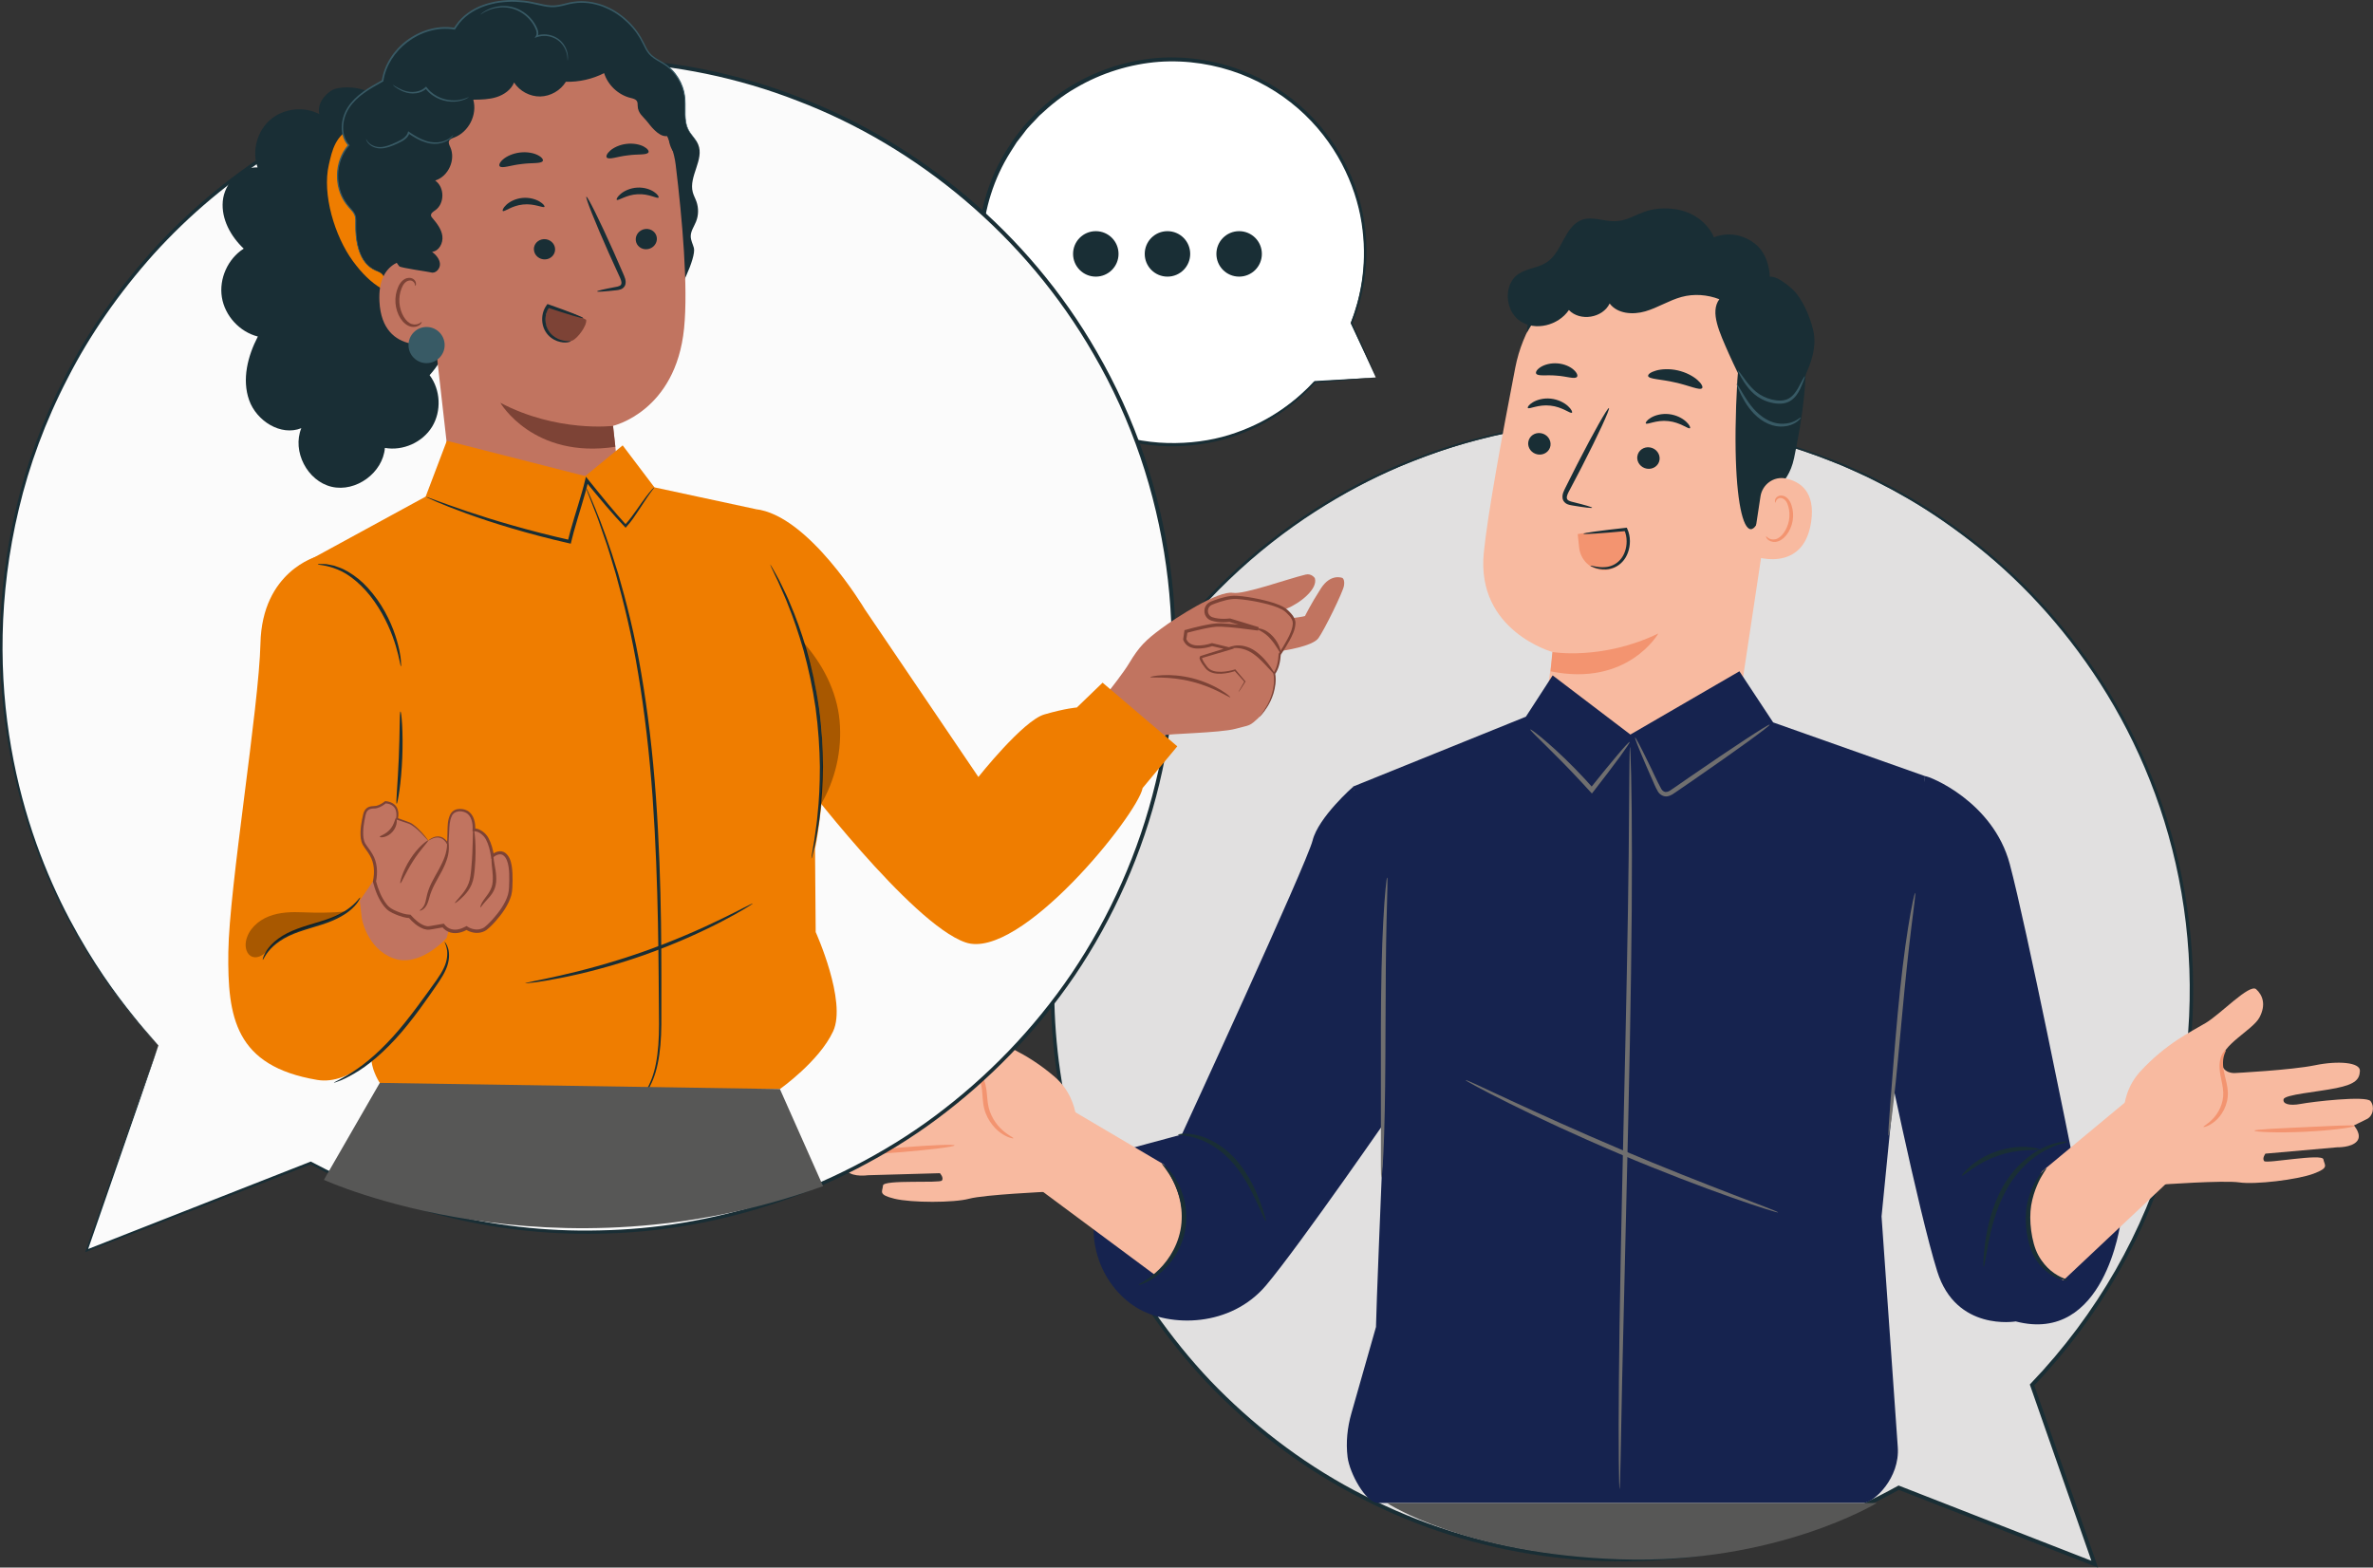 <?xml version="1.0" encoding="utf-8"?>
<svg xmlns="http://www.w3.org/2000/svg" id="Calque_2" data-name="Calque 2" viewBox="0 0 500 330.31">
  <rect x="0" y="0" width="500" height="330.31" fill="#333333" stroke="none"/>
  <defs>
    <style>
      .cls-1 {
        fill: #706f6f;
      }

      .cls-2 {
        fill: #385a65;
      }

      .cls-3 {
        opacity: .3;
      }

      .cls-4 {
        fill: #fff;
      }

      .cls-5 {
        fill: #fbfbfb;
      }

      .cls-6 {
        fill: #16234f;
      }

      .cls-7 {
        fill: #575756;
      }

      .cls-8 {
        fill: #c17460;
      }

      .cls-9 {
        fill: #f39470;
      }

      .cls-10 {
        fill: #7d4336;
      }

      .cls-11 {
        fill: #f8baa0;
      }

      .cls-12 {
        fill: #192e35;
      }

      .cls-13 {
        fill: #e1e0e0;
      }

      .cls-14 {
        fill: #ef7d00;
      }
    </style>
  </defs>
  <g id="Speech_Bubble_1" data-name="Speech Bubble 1">
    <g>
      <g>
        <path class="cls-4" d="M289.88,79.53l-5.27-11.49c2.99-7.54,3.78-16.08,1.68-24.67-4.74-19.4-23.36-32.64-43.23-30.73-24.96,2.4-41.77,26.38-35.52,50.67,5.02,19.48,24.05,32.48,44.02,30.11,10.21-1.21,19-6.05,25.33-13.02v.02s12.99-.89,12.99-.89Z"/>
        <path class="cls-12" d="M290.07,79.59s-.31,0-.88.03c-.61.03-1.44.07-2.51.13-2.23.13-5.45.31-9.62.54l.18.27v-.02c.06-.09.02-.21-.07-.25-.08-.04-.17-.02-.23.04-3.52,3.8-8.93,8.21-16.55,10.85-3.78,1.35-8.1,2.12-12.7,2.18-4.6.07-9.51-.65-14.34-2.42-4.82-1.76-9.54-4.56-13.64-8.38-4.1-3.81-7.55-8.64-9.83-14.18-4.6-11.03-4.05-25.11,3.01-36.31l1.33-2.09,1.51-1.95c.94-1.35,2.18-2.43,3.26-3.65,2.37-2.21,4.87-4.26,7.64-5.82,5.47-3.23,11.56-5.07,17.56-5.53,6.02-.42,11.91.55,17.16,2.55,5.26,2,9.87,5.02,13.59,8.59,7.48,7.18,11.23,16.3,12.15,24.24.98,8.01-.59,14.81-2.46,19.61,0,.05,0,.1,0,.15,1.73,3.66,3.07,6.48,4,8.44.45.94.8,1.67,1.06,2.2.24.5.38.77.38.77.01,0-.09-.23-.3-.72-.23-.53-.55-1.26-.96-2.19-.89-2.01-2.18-4.91-3.84-8.66v.15c1.96-4.81,3.62-11.68,2.69-19.82-.87-8.06-4.63-17.36-12.21-24.7-3.77-3.65-8.46-6.75-13.82-8.8-5.35-2.06-11.36-3.06-17.51-2.65-6.13.46-12.36,2.33-17.95,5.62-2.83,1.6-5.39,3.69-7.82,5.95-1.1,1.24-2.36,2.35-3.33,3.72l-1.54,1.99-1.36,2.13c-7.22,11.45-7.76,25.85-3.04,37.1,2.34,5.66,5.88,10.58,10.07,14.45,4.19,3.88,9.01,6.72,13.93,8.49,4.92,1.78,9.93,2.49,14.61,2.39,4.68-.09,9.06-.91,12.88-2.3,7.71-2.74,13.14-7.27,16.64-11.15l-.31-.21v.02c-.06.09-.02.21.07.25.03.02.07.02.1.02,4.22-.34,7.48-.6,9.73-.78,1.05-.09,1.86-.16,2.46-.21.54-.05.81-.08.8-.09Z"/>
      </g>
      <path class="cls-12" d="M256.3,53.5c0,2.65,2.14,4.79,4.79,4.79s4.79-2.14,4.79-4.79-2.14-4.79-4.79-4.79-4.79,2.14-4.79,4.79Z"/>
      <path class="cls-12" d="M241.2,53.5c0,2.65,2.14,4.79,4.79,4.79s4.79-2.14,4.79-4.79-2.14-4.79-4.79-4.79-4.79,2.14-4.79,4.79Z"/>
      <path class="cls-12" d="M226.1,53.5c0,2.65,2.14,4.79,4.79,4.79s4.79-2.14,4.79-4.79-2.14-4.79-4.79-4.79-4.79,2.14-4.79,4.79Z"/>
    </g>
  </g>
  <g id="Character_1" data-name="Character 1">
    <g>
      <g>
        <path class="cls-13" d="M341.73,88.82c66.28,0,120,53.73,120,120,0,32.34-12.81,61.66-33.61,83.24l13.21,37.76s-25.7-9.94-41.3-16.12c-17.26,9.62-37.14,15.12-58.3,15.12-66.28,0-120-53.73-120-120s53.73-120,120-120Z"/>
        <path class="cls-12" d="M341.73,88.58s-.7-.01-2.07,0c-1.37.06-3.41-.03-6.08.21-5.33.31-13.24,1.1-23.07,3.74-4.92,1.28-10.28,3.12-16,5.48-5.7,2.42-11.69,5.53-17.77,9.43-12.15,7.78-24.67,18.98-34.9,34.09-5.06,7.56-9.52,16.06-13.01,25.37-3.41,9.33-5.85,19.46-6.88,30.12-2.07,21.27,1.54,44.8,12.57,66.29,2.72,5.37,5.88,10.61,9.52,15.59,3.62,4.99,7.6,9.82,12.05,14.29,8.88,8.94,19.3,16.78,31.01,22.69,23.28,12.03,51.65,16.3,78.92,10.67,12.13-2.47,23.7-6.86,34.24-12.7l-.36.02c14.06,5.48,27.86,10.87,41.31,16.11l.85.33-.3-.86c-4.53-12.93-8.94-25.53-13.22-37.76l-.09.42c14.15-14.77,24.07-32.51,29.12-50.69,5.18-18.18,5.68-36.64,2.76-53.38-2.89-16.79-9.23-31.86-17.28-44.35-8.08-12.51-17.74-22.57-27.63-30.14-4.94-3.79-9.86-7.1-14.76-9.78-1.2-.71-2.42-1.35-3.63-1.95-1.21-.6-2.38-1.24-3.56-1.79-2.4-1.05-4.67-2.18-6.96-3.01-9.08-3.61-17.24-5.61-23.92-6.74-.84-.15-1.65-.29-2.44-.43-.79-.1-1.56-.2-2.31-.29-1.49-.18-2.88-.37-4.17-.49-2.59-.17-4.78-.38-6.54-.42-1.76-.03-3.09-.05-4.01-.07-.9-.01-1.36,0-1.36,0,0,0,.46.04,1.36.07.92.03,2.25.08,4,.14,1.76.06,3.94.3,6.53.49,1.29.13,2.67.34,4.16.53.74.1,1.51.2,2.3.31.79.14,1.59.29,2.43.44,6.66,1.18,14.79,3.2,23.82,6.84,2.28.84,4.54,1.97,6.93,3.03,1.18.56,2.34,1.19,3.54,1.8,1.2.61,2.42,1.24,3.61,1.95,4.87,2.68,9.76,6,14.67,9.78,9.83,7.56,19.42,17.61,27.43,30.07,7.99,12.44,14.26,27.44,17.11,44.13,2.87,16.65,2.35,35-2.81,53.06-5.04,18.06-14.91,35.66-28.98,50.33l-.17.18.08.24c4.28,12.23,8.68,24.84,13.2,37.77l.55-.53c-13.45-5.25-27.24-10.64-41.3-16.12l-.19-.07-.18.1c-10.46,5.81-21.96,10.16-34,12.61-27.08,5.59-55.24,1.36-78.36-10.58-11.63-5.87-21.98-13.65-30.81-22.52-4.42-4.44-8.38-9.23-11.98-14.18-3.62-4.95-6.76-10.15-9.47-15.48-10.97-21.33-14.59-44.71-12.56-65.86,1.01-10.6,3.42-20.68,6.8-29.96,3.46-9.26,7.88-17.73,12.9-25.26,10.14-15.05,22.58-26.24,34.65-34.02,6.05-3.9,12.01-7.02,17.67-9.45,5.69-2.38,11.02-4.23,15.93-5.54,9.79-2.68,17.68-3.52,23-3.89,2.66-.27,4.7-.21,6.07-.3,1.37-.05,2.07-.1,2.07-.1Z"/>
      </g>
      <g>
        <g>
          <g>
            <g>
              <path class="cls-11" d="M354.68,52.82l-1.59-.18c-16.03-1.79-30.74,9.02-33.82,24.85-2.86,14.72-5.83,31.01-6.63,38.99-1.64,16.52,14.57,20.94,14.57,20.94l-.95,6.7c-1.58,11.07,6.15,21.31,17.23,22.83h0c10.93,1.5,21.04-6.07,22.69-16.98l9.21-61.14c3.4-16.97-3.65-33.09-20.7-36.01Z"/>
              <path class="cls-9" d="M327.09,137.39s10.47,1.81,22.33-3.91c0,0-6.42,11.31-22.71,7.98l.38-4.07Z"/>
              <path class="cls-12" d="M322.01,93.13c-.18,1.24.71,2.42,2.01,2.63,1.29.21,2.48-.61,2.67-1.85.18-1.24-.71-2.42-2-2.63-1.29-.22-2.49.61-2.67,1.85Z"/>
              <path class="cls-12" d="M321.92,85.96c.26.34,2.19-.78,4.73-.49,2.54.25,4.25,1.77,4.56,1.49.15-.12-.08-.71-.83-1.39-.73-.68-2.03-1.4-3.61-1.57-1.58-.17-2.97.26-3.8.77-.85.51-1.17,1.04-1.04,1.19Z"/>
              <path class="cls-12" d="M344.99,96.13c-.18,1.24.72,2.42,2.01,2.63,1.29.21,2.48-.61,2.67-1.85.18-1.24-.72-2.42-2-2.63-1.29-.22-2.49.61-2.67,1.85Z"/>
              <path class="cls-12" d="M346.79,89.22c.26.34,2.19-.78,4.73-.49,2.54.25,4.25,1.77,4.56,1.49.15-.12-.08-.71-.83-1.39-.73-.68-2.03-1.4-3.61-1.57-1.58-.17-2.97.26-3.81.77-.84.51-1.17,1.04-1.04,1.19Z"/>
              <path class="cls-12" d="M335.48,107c.03-.14-1.52-.59-4.03-1.21-.64-.14-1.24-.34-1.3-.79-.1-.48.25-1.15.65-1.87.78-1.5,1.61-3.07,2.47-4.72,3.45-6.72,6.02-12.28,5.74-12.42-.27-.14-3.29,5.2-6.73,11.92-.83,1.66-1.63,3.24-2.39,4.75-.33.71-.84,1.5-.62,2.5.12.5.56.91.96,1.07.4.17.76.22,1.08.28,2.56.43,4.15.62,4.17.47Z"/>
              <path class="cls-12" d="M347.25,79.21c.17.72,2.74.67,5.68,1.37,2.95.63,5.25,1.77,5.72,1.2.21-.28-.14-.97-1.03-1.75-.89-.77-2.35-1.58-4.11-1.98-1.76-.4-3.43-.29-4.56.03-1.14.32-1.75.8-1.68,1.14Z"/>
              <path class="cls-12" d="M323.67,78.72c.38.63,2.2.22,4.3.43,2.11.13,3.84.82,4.31.26.21-.27,0-.88-.72-1.51-.7-.63-1.94-1.22-3.38-1.33-1.45-.12-2.76.27-3.55.77-.81.51-1.12,1.08-.95,1.38Z"/>
              <path class="cls-12" d="M321.71,70.1s5.51-9.85,10.76-11.7c6.36-2.24,8.22,4.67,14.14,3.71,5.93-.96,12-3.12,17.38,1.98,5.89,5.58,2.49,8.66,2.07,16.03-1.71,29.87,2.77,38.87,5.88,25.06.34-1.51,4.73-2.26,6.08-8.66,1.76-8.3,3.22-18.46,2.01-24.62-1.02-5.2-3.49-8.99-8.2-13.38-7.43-6.94-18.54-8.32-26.18-8.4-7.64-.09-23.19,6.98-23.95,20Z"/>
              <path class="cls-11" d="M370.94,104.6c.39-2.54,2.81-4.3,5.32-3.78,3.04.64,6.27,2.77,5.36,9.11-1.62,11.24-12.57,7.29-12.55,6.97.02-.22,1.15-7.6,1.87-12.3Z"/>
              <path class="cls-9" d="M372.13,113.02c.05-.03.18.17.49.37.3.19.84.38,1.46.24,1.25-.26,2.52-2.01,2.87-4.02.18-1.02.1-2.02-.14-2.88-.22-.87-.67-1.52-1.26-1.72-.58-.22-1.05.07-1.23.37-.2.29-.16.53-.22.54-.04.02-.21-.22-.06-.68.08-.22.25-.46.54-.64.3-.18.71-.24,1.12-.13.86.19,1.52,1.1,1.79,2.04.32.95.42,2.09.23,3.23-.4,2.26-1.87,4.21-3.56,4.44-.82.09-1.45-.24-1.75-.56-.31-.33-.33-.59-.29-.6Z"/>
            </g>
            <path class="cls-12" d="M319.97,57.72c1.81-1.21,4.21-1.27,6.01-2.5,3.27-2.24,3.7-7.71,7.47-8.94,2.23-.73,4.64.45,6.99.33,3.8-.19,5.41-2.96,11.15-2.67,7.45.38,9.55,6.07,9.55,6.07,0,0,4.22-2,8.54,1.27,3.25,2.46,3.22,7.05,3.22,7.05,0,0,1.21-.53,4.64,2.49,2.18,1.92,3.83,5.9,4.5,8.72,1.01,4.21-1.03,8.48-3.01,12.33-1.07,2.08-2.38,4.37-4.64,5-2.75.76-5.61-1.51-6.52-4.22-.91-2.71-2.44-5.46-3.58-8.08-1.99-4.54-4.04-8.79-2.02-11.52-2.53-.97-5.34-1.19-7.96-.48-2.64.72-4.99,2.26-7.62,3.03-2.63.77-5.89.54-7.53-1.65-1.47,3.07-6.23,3.84-8.59,1.38-2.2,3.23-7.06,4.51-10.29,2.31s-3.55-7.76-.31-9.93Z"/>
            <path class="cls-2" d="M380.31,79.27c-.1-.06-.61.96-1.45,2.52-.44.75-1.03,1.65-1.99,2.19-.96.54-2.24.52-3.53.21-1.28-.31-2.43-.9-3.31-1.62-.88-.72-1.56-1.55-2.1-2.25-1.07-1.42-1.68-2.36-1.77-2.3-.07.04.39,1.06,1.38,2.58.51.75,1.15,1.64,2.09,2.45.94.8,2.17,1.46,3.55,1.79,1.36.33,2.86.35,3.99-.33,1.12-.68,1.7-1.7,2.1-2.5.76-1.66,1.09-2.7,1.03-2.74Z"/>
            <path class="cls-2" d="M379.41,87.98c-.08-.09-.77.72-2.3,1.12-.76.19-1.7.27-2.71.09-1.01-.18-2.07-.66-3.04-1.35-1.97-1.41-3.17-3.35-4.01-4.71-.83-1.39-1.34-2.27-1.42-2.23-.08.04.27.99,1.01,2.46.75,1.44,1.93,3.51,4.04,5.03,1.05.75,2.21,1.25,3.33,1.42,1.12.17,2.15.03,2.95-.24,1.64-.57,2.23-1.56,2.17-1.58Z"/>
          </g>
          <g>
            <path class="cls-9" d="M342.48,111.55c.43,1.28.35,2.5.43,3.84.09,1.34-.53,2.25-1.41,3.27-.91,1.05-2.36,1.54-3.76,1.49-.01,0-.03,0-.04,0-2.6-.11-4.7-2.19-4.97-4.78l-.3-2.83c2.7-.58,9.84-.82,10.04-.99Z"/>
            <path class="cls-12" d="M335.09,119.2c.02-.05.33.03.9.14.56.11,1.39.26,2.39.15.99-.1,2.14-.56,3-1.54.86-.95,1.37-2.4,1.36-3.91,0-.83-.18-1.64-.48-2.33l.34.19c-2.56.24-4.8.43-6.41.53-1.6.1-2.56.13-2.57.04,0-.08.94-.26,2.53-.48,1.59-.22,3.82-.49,6.38-.77l.24-.03.1.22c.36.79.56,1.69.56,2.61,0,1.67-.56,3.27-1.58,4.35-1,1.08-2.35,1.55-3.43,1.6-1.09.05-1.94-.18-2.5-.37-.56-.19-.84-.37-.83-.4Z"/>
          </g>
        </g>
        <g>
          <path class="cls-6" d="M405.61,163.54c.94,0,14.33,5.35,17.85,18.51,3.52,13.16,13.15,61.34,13.15,61.34l10.21,14.13s-3.31,25.83-22.1,20.92c0,0-12.54,2.19-16.53-10.52-3.99-12.71-11.74-50.63-11.74-50.63l9.16-53.75Z"/>
          <path class="cls-6" d="M366.52,141.48l7.09,10.74,32,11.32-9.16,92.78,3.42,48.63c.46,6.47-4.93,11.56-7.17,11.74h-102.41c-2.52-.07-5.93-6.23-6.35-9.67-.38-3.08-.05-6.21.8-9.2l5.3-18.61c-.79,11.58,2.68-69.04,2.81-71.98l-7.75-41.49,36.41-14.72,5.64-8.7,16.38,12.46,22.97-13.33Z"/>
          <path class="cls-6" d="M285.12,165.77s-7.33,6.43-8.55,11.33c-1.23,4.9-27.55,61.95-27.55,61.95l-13.08,3.53-3.49,7.24c-4.13,8.58-1.89,19.05,5.7,24.81.48.36.95.68,1.4.95,7.07,4.2,19.77,4.04,27.18-4.7,7.01-8.27,27.53-38.02,27.53-38.02v-36.4l-9.14-30.7Z"/>
          <path class="cls-12" d="M248.2,239.07c0,.18,1.6.04,3.96.8,2.35.72,5.38,2.53,7.81,5.42,2.44,2.9,3.93,6.07,4.97,8.35,1.03,2.3,1.65,3.74,1.78,3.69.12-.04-.27-1.57-1.15-3.95-.89-2.37-2.32-5.67-4.87-8.71-2.56-3.04-5.84-4.86-8.37-5.45-2.54-.62-4.17-.22-4.14-.14Z"/>
          <path class="cls-11" d="M430.3,246.79l17.58-14.6,10.1,11.35-1.24,5.56-21.99,20.7s-4.75-2.3-6.91-8.43c-2.19-6.23,2.44-14.58,2.44-14.58Z"/>
          <path class="cls-11" d="M448.09,239.73c-.21-.32-2.52-8.1,2.91-13.99,5.43-5.89,10.65-8.33,13.76-10.19,3.11-1.85,9.25-8.35,10.62-7.11,1.37,1.24,2.13,3.25.7,5.95-1.43,2.7-8.27,5.87-8.03,9.34.18,2.51,2.75,2.38,2.75,2.38,0,0,12-.62,16.95-1.64,4.95-1.02,9.55-.6,9.49,1.16s-.89,2.82-4.99,3.65c-4.1.83-10.86,1.36-11.09,2.35-.23.99,1.22,1.43,3.61.98,2.4-.46,13.78-1.79,14.71-.59.93,1.2.56,3.26-.95,3.87l-2.56,1.26s1.81,1.97.65,3.33-4.14,1.27-4.14,1.27l-15.15,1.34s-.76,1.01-.25,1.58c.5.57,12.22-1.68,12.46-.39s1.34,1.77-2.09,3.04c-3.44,1.28-12.32,2.32-15.62,1.83-3.29-.49-16.74.48-16.74.48l-7.03-9.93Z"/>
          <path class="cls-1" d="M322.43,153.7c-.09.1,1.16,1.32,3.16,3.29,2,1.97,4.75,4.7,7.65,7.84.61.67,1.21,1.32,1.79,1.95l.39.42.35-.44c2.25-2.89,4.2-5.46,5.56-7.32,1.36-1.86,2.13-3.02,2.04-3.1-.09-.07-1.04.95-2.53,2.71s-3.53,4.25-5.82,7.12l.73-.02c-.58-.64-1.18-1.3-1.79-1.98-2.93-3.16-5.77-5.84-7.9-7.68-2.13-1.85-3.54-2.88-3.62-2.78Z"/>
          <path class="cls-1" d="M403.53,188.14c-.07-.01-.25.69-.52,1.97-.28,1.28-.61,3.13-.98,5.44-.74,4.61-1.53,11.01-2.18,18.09-.65,7.09-1.13,13.5-1.5,18.15-.16,2.16-.29,3.99-.4,5.5-.08,1.3-.09,2.02-.03,2.03.07,0,.21-.7.4-1.99.2-1.29.44-3.16.7-5.48.54-4.63,1.12-11.05,1.78-18.12.65-7.08,1.33-13.47,1.9-18.09.27-2.14.49-3.97.68-5.47.16-1.29.21-2.02.15-2.03Z"/>
          <path class="cls-1" d="M292.28,184.9c-.07,0-.19.88-.34,2.47-.16,1.6-.33,3.91-.48,6.77-.32,5.73-.48,13.65-.5,22.39,0,8.64,0,16.46,0,22.38,0,2.71,0,4.99,0,6.78,0,1.6.04,2.49.11,2.49.07,0,.16-.88.27-2.48.11-1.6.22-3.92.31-6.78.19-5.73.26-13.65.28-22.39.02-8.74.08-16.64.22-22.36.07-2.71.13-4.98.17-6.78.04-1.6.03-2.49-.03-2.49Z"/>
          <path class="cls-12" d="M417.97,266.95c.15.02.4-1.89.98-4.93.59-3.01,1.55-7.22,3.8-11.3,2.25-4.08,5.53-6.95,8.22-8.34,2.7-1.44,4.66-1.61,4.62-1.8,0-.06-.5-.07-1.37.06-.87.13-2.12.46-3.56,1.12-2.89,1.29-6.41,4.23-8.76,8.48-2.34,4.25-3.2,8.59-3.63,11.66-.41,3.1-.42,5.03-.3,5.04Z"/>
          <path class="cls-12" d="M413.4,247.74c.2.23,3.04-2.69,7.63-4.22,4.57-1.6,8.6-1.04,8.62-1.34.11-.22-4.08-1.27-8.93.42-4.87,1.63-7.54,5.03-7.32,5.14Z"/>
          <path class="cls-1" d="M341.25,313.81s.07-.55.1-1.59c.03-1.13.06-2.65.11-4.56.08-4.05.19-9.75.33-16.76.33-14.23.79-33.74,1.3-55.3.49-21.6.79-41.16.76-55.32,0-7.08-.07-12.81-.16-16.77-.06-1.91-.1-3.43-.14-4.56-.04-1.04-.08-1.59-.11-1.59-.03,0-.06.55-.08,1.59-.01,1.13-.03,2.65-.05,4.56-.03,4.05-.08,9.75-.14,16.76-.15,14.15-.55,33.71-1.05,55.31-.49,21.59-.9,41.15-1.01,55.31-.07,7.08-.06,12.81-.02,16.77.03,1.91.06,3.43.07,4.56.03,1.04.06,1.59.09,1.59Z"/>
          <path class="cls-12" d="M431.16,246.18c-.08-.1-1.39.96-2.57,3.31-.59,1.17-1.16,2.63-1.5,4.34-.32,1.73-.33,3.65-.08,5.63.27,1.98.77,3.85,1.65,5.4.87,1.54,2,2.7,3.08,3.46,2.21,1.55,3.97,1.52,3.95,1.43.05-.17-1.59-.39-3.53-1.97-.96-.78-1.95-1.9-2.71-3.34-.76-1.43-1.21-3.22-1.47-5.11-.25-1.89-.26-3.74,0-5.35.27-1.62.75-3.05,1.24-4.21.98-2.33,2.05-3.51,1.95-3.6Z"/>
          <path class="cls-1" d="M308.8,227.59c-.03.06.84.56,2.43,1.42,1.59.86,3.92,2.06,6.83,3.51,5.8,2.89,13.91,6.69,23.02,10.55,9.11,3.85,17.49,7.03,23.6,9.19,3.05,1.08,5.54,1.92,7.27,2.46,1.73.55,2.69.82,2.72.76.02-.06-.9-.46-2.59-1.11-1.86-.71-4.26-1.64-7.16-2.75-6.04-2.32-14.36-5.59-23.46-9.44-9.09-3.85-17.23-7.55-23.1-10.27-2.81-1.3-5.15-2.39-6.95-3.23-1.65-.76-2.57-1.15-2.6-1.09Z"/>
          <path class="cls-9" d="M475.03,238.25c0,.26,4.74.51,10.58.23,5.84-.27,10.54-.97,10.51-1.23-.03-.27-4.74-.01-10.56.26-5.81.28-10.53.47-10.53.74Z"/>
          <path class="cls-9" d="M464.27,237.45c.02.1,1.13-.09,2.47-1.22,1.31-1.09,2.77-3.31,2.68-6.07-.06-1.35-.42-2.53-.66-3.58-.26-1.05-.39-1.98-.36-2.77.03-1.59.71-2.41.59-2.5-.06-.11-1.04.65-1.27,2.44-.13.86-.05,1.92.17,3.01.2,1.09.51,2.25.56,3.44.09,2.39-1.09,4.41-2.18,5.54-1.1,1.16-2.06,1.57-1.99,1.72Z"/>
          <path class="cls-1" d="M344.52,155.41c-.12.06.71,2.16,2.15,5.51.37.86.77,1.77,1.19,2.73.48.99.79,2,1.49,3.17.34.56,1.15,1.14,2,.97.81-.15,1.35-.62,1.88-.97,1.09-.74,2.2-1.51,3.35-2.3,4.58-3.16,8.7-6.06,11.65-8.2,2.95-2.14,4.74-3.52,4.66-3.63-.08-.11-2,1.07-5.05,3.07-3.05,2-7.23,4.81-11.81,7.97-1.14.79-2.25,1.56-3.34,2.31-.55.38-1.04.76-1.5.83-.44.08-.82-.14-1.12-.58-1.08-1.96-1.98-4.08-2.79-5.67-1.6-3.28-2.65-5.28-2.77-5.22Z"/>
          <g>
            <path class="cls-11" d="M245.2,245.35l-18.81-11.1-9.06,11.1,1.87,5.37,24.25,18s4.55-3.34,5.62-9.75c1.13-6.75-3.87-13.62-3.87-13.62Z"/>
            <path class="cls-11" d="M226.7,240.41c.17-.35,1.56-8.34-4.52-13.55-6.08-5.21-11.55-7.04-14.85-8.51-3.3-1.48-10.16-7.21-11.38-5.82-1.22,1.39-1.74,3.47,0,5.99,1.74,2.52,11.69,6.3,10.3,9.5-.57,1.31-3.7,1.54-3.7,1.54,0,0-11.99.78-17.03.35-5.04-.43-9.56.52-9.29,2.26.26,1.74,1.22,2.69,5.39,3.04,4.17.35,10.95.09,11.29,1.04.35.96-1.04,1.56-3.47,1.39-2.43-.17-13.9-.17-14.68,1.13-.78,1.3-.17,3.3,1.39,3.74l2.69.96s-1.56,2.17-.26,3.39c1.3,1.22,4.26.78,4.26.78l15.2-.43s.87.92.43,1.54c-.43.63-12.34-.24-12.42,1.06-.09,1.3-1.13,1.91,2.43,2.78,3.56.87,12.51.87,15.72,0,3.21-.87,16.68-1.48,16.68-1.48l5.82-10.68Z"/>
            <path class="cls-12" d="M239.92,270.74c.02.06.45-.04,1.18-.35.73-.3,1.74-.86,2.86-1.72,2.24-1.69,4.88-4.95,5.73-9.29.83-4.35-.41-8.36-1.86-10.76-.72-1.22-1.45-2.11-2.02-2.66-.56-.55-.92-.81-.96-.76-.13.12,1.14,1.32,2.37,3.75,1.24,2.39,2.29,6.19,1.51,10.25-.79,4.06-3.18,7.19-5.22,8.95-2.05,1.8-3.67,2.44-3.6,2.6Z"/>
            <path class="cls-9" d="M203.83,223.84c-.11.11.7.9,1.75,2.28.51.7,1,1.57,1.2,2.67.23,1.09.21,2.38.4,3.78.37,2.89,2.15,5.06,3.63,6.12,1.52,1.09,2.69,1.26,2.71,1.16.06-.15-.99-.55-2.28-1.69-1.27-1.13-2.76-3.13-3.1-5.72-.18-1.3-.19-2.63-.49-3.84-.28-1.23-.93-2.23-1.54-2.9-1.26-1.35-2.21-1.92-2.28-1.85Z"/>
            <path class="cls-9" d="M201.12,241.35c-.02-.27-5.07-.06-11.27.45-6.21.52-11.22,1.15-11.19,1.42.02.27,5.07.06,11.28-.45,6.2-.52,11.22-1.15,11.19-1.42Z"/>
          </g>
        </g>
        <path class="cls-7" d="M395.46,316.7s-21.26,12.96-54.11,11.87c-32.85-1.09-49.11-11.87-49.11-11.87h103.22Z"/>
      </g>
    </g>
  </g>
  <g id="Character_2" data-name="Character 2">
    <g>
      <g>
        <path class="cls-5" d="M33.38,220.3C12.83,198.24.23,168.66.23,136.13.23,67.9,55.54,12.59,123.77,12.59s123.54,55.31,123.54,123.54-55.31,123.54-123.54,123.54c-21.09,0-40.94-5.3-58.31-14.61-14.88,5.95-47.21,18.46-47.21,18.46l15.12-43.22Z"/>
        <path class="cls-12" d="M33.38,220.3s-.37.96-1.04,2.84c-.67,1.89-1.66,4.67-2.96,8.32-2.58,7.32-6.39,18.09-11.3,32l-.14.4.39-.15c12.85-5,28.8-11.21,47.24-18.39h-.23c8.26,4.42,17.6,8.23,27.87,10.86,10.27,2.61,21.46,4.05,33.18,3.77,11.71-.2,23.94-2.13,36.04-6.09,6.06-1.93,12.06-4.47,17.92-7.49,5.86-3.02,11.62-6.51,17.09-10.59,10.93-8.14,20.92-18.3,29.04-30.25,8.08-11.96,14.27-25.67,17.8-40.39,1.77-7.35,2.88-14.95,3.29-22.66.37-7.71.05-15.53-1.02-23.32-2.12-15.57-7.32-31.01-15.45-45.03-14.39-25.04-37.35-43.96-62.71-53.65-25.38-9.9-52.9-10.52-76.95-3.99-24.17,6.5-44.75,20.13-59.58,36.58-7.38,8.28-13.54,17.16-18.2,26.35-4.73,9.15-8.13,18.51-10.28,27.7-4.37,18.39-4.1,35.81-1.49,50.52,2.62,14.77,7.51,26.89,12.46,36.17,4.98,9.3,9.92,15.88,13.44,20.15,1.73,2.18,3.17,3.7,4.12,4.75.96,1.05,1.47,1.59,1.47,1.59,0,0-.45-.55-1.39-1.62-.93-1.07-2.37-2.65-4.07-4.83-3.47-4.3-8.35-10.9-13.28-20.2-4.89-9.28-9.72-21.37-12.28-36.1-2.56-14.67-2.78-32.01,1.61-50.3,2.16-9.13,5.56-18.44,10.28-27.53,4.65-9.13,10.78-17.95,18.14-26.18,14.77-16.34,35.24-29.86,59.26-36.3,23.9-6.46,51.24-5.83,76.44,4.02,25.19,9.63,47.98,28.43,62.28,53.29,16.26,27.89,20.28,61.22,13.11,90.39-3.5,14.62-9.65,28.24-17.66,40.13-8.06,11.88-17.97,21.99-28.83,30.08-5.43,4.06-11.15,7.53-16.97,10.54-5.83,3-11.78,5.53-17.81,7.46-12.02,3.96-24.18,5.89-35.83,6.11-11.65.3-22.79-1.12-33.01-3.69-10.23-2.59-19.53-6.36-27.77-10.76l-.11-.06-.12.05c-18.41,7.23-34.35,13.49-47.18,18.53l.25.24c4.84-13.97,8.59-24.79,11.14-32.14,1.25-3.65,2.21-6.43,2.86-8.32.64-1.87.94-2.82.94-2.82Z"/>
      </g>
      <g>
        <g>
          <path class="cls-12" d="M51.35,52.39c-2.74-2.59-4.74-6.23-4.41-9.98.33-3.75,3.57-7.31,7.33-7.13-1.22-3.48-.1-7.65,2.69-10.06,2.79-2.4,7.09-2.89,10.34-1.16-.49-1.77.69-3.93,2.73-5.09,1.59-.91,7.86-1.09,9.88,2.46l9.2,29.89c3.83,3.44,6.21,8.43,6.47,13.57.26,5.14-1.6,10.35-5.06,14.16,2.32,3.08,2.54,7.59.52,10.88-2.02,3.29-6.14,5.13-9.94,4.45-.42,5.24-6.11,9.4-11.23,8.19-5.12-1.21-8.36-7.47-6.38-12.35-4.31,1.74-9.44-1.52-10.99-5.89-1.56-4.38-.31-9.3,1.83-13.42-3.84-.97-6.95-4.36-7.58-8.27-.63-3.91,1.25-8.11,4.59-10.24Z"/>
          <g>
            <path class="cls-14" d="M74.71,26.68c-4.12,1.65-4.74,5.12-5.42,8.02-1.46,6.24,1.27,15.14,5.06,20.31,3.79,5.17,7.73,7.66,14.12,8.14-.46-9.72-.91-19.44-1.37-29.15l-12.39-7.32Z"/>
            <g>
              <path class="cls-12" d="M73.47,43.55c-3.13-3.54-3.12-9.43.01-12.96-2-2.19-1.58-5.8.13-8.22,1.72-2.42,4.41-3.92,7.01-5.35,1.01-6.87,8.29-12.16,15.14-10.99,3.16-5.4,10.58-6.72,16.69-5.38,1.49.33,2.99.78,4.52.67,1.12-.08,2.19-.46,3.29-.69,6.04-1.24,12.38,2.64,15.15,8.15.44.88.82,1.82,1.47,2.55.86.97,2.1,1.48,3.18,2.2,2.33,1.55,3.91,4.16,4.22,6.94.26,2.36-.32,4.92.82,7.01.57,1.04,1.54,1.85,2,2.95,1.35,3.17-2.03,6.75-1.13,10.08.18.68.54,1.3.77,1.96.48,1.36.46,2.89-.08,4.22-.41,1.03-1.13,2-1.12,3.11,0,.84.44,1.62.66,2.43.55,1.99-3.27,10.06-4.94,11.27l-52.01,4.02c-3.99-.53-7.44-3.88-8.1-7.86-.11-.66-.17-1.38-.62-1.88-.38-.42-.96-.59-1.48-.83-3.47-1.57-4.19-6.14-4.1-9.95.01-.53.03-1.08-.14-1.59-.25-.74-.85-1.28-1.36-1.87Z"/>
              <path class="cls-8" d="M88.39,42.61c-.78-9.2,4.27-20.18,13.11-25.31,5.57-3.23,10.07-3.56,13.08-4.12,6.74-1.26,12.45,1.74,12.45,1.74,2.91.48,14.08,9.39,15.34,19.79,1.4,11.56,2.65,25.73,1.77,34.47-1.76,17.57-14.98,20.55-14.98,20.55,0-.03,3.21,28.78,3.21,28.78l-24.24,22.79-12.28-32.74-7.48-65.97Z"/>
              <path class="cls-12" d="M138.4,50.13c.11,1.18-.8,2.24-2.02,2.38-1.22.14-2.31-.7-2.42-1.88-.11-1.18.8-2.24,2.02-2.38,1.23-.14,2.31.71,2.42,1.88Z"/>
              <path class="cls-12" d="M138.76,41.63c-.26.31-2.02-.85-4.43-.7-2.4.11-4.09,1.45-4.37,1.17-.14-.12.12-.66.85-1.27.72-.6,1.98-1.22,3.48-1.3,1.5-.08,2.79.4,3.54.92.77.52,1.05,1.04.92,1.17Z"/>
              <path class="cls-12" d="M125.8,61.41c-.02-.14,1.46-.48,3.86-.93.61-.1,1.18-.25,1.26-.68.12-.45-.18-1.1-.51-1.79-.66-1.45-1.36-2.97-2.08-4.57-2.9-6.51-5.04-11.87-4.78-11.99.26-.11,2.83,5.07,5.73,11.57.7,1.61,1.37,3.14,2.01,4.6.27.68.72,1.45.46,2.39-.14.47-.57.83-.96.96-.39.14-.73.17-1.03.2-2.43.27-3.94.37-3.96.23Z"/>
              <path class="cls-10" d="M129.17,89.74s-11.75,1.44-23.75-4.87c0,0,6.91,11.91,24.24,9.28l-.49-4.41Z"/>
              <path class="cls-12" d="M136.63,32.11c-.37.61-2.23.32-4.37.63-2.15.23-3.89.97-4.39.47-.23-.25-.02-.83.69-1.46.7-.63,1.94-1.25,3.41-1.43,1.47-.18,2.82.11,3.65.55.84.44,1.17.96,1.01,1.25Z"/>
              <path class="cls-12" d="M112.5,52.62c.07,1.18,1.13,2.09,2.36,2.04,1.23-.05,2.17-1.05,2.1-2.23-.07-1.18-1.13-2.09-2.36-2.04-1.23.05-2.18,1.05-2.11,2.23Z"/>
              <path class="cls-12" d="M105.94,44.46c.3.26,1.87-1.14,4.27-1.37,2.39-.26,4.27.81,4.5.49.12-.14-.22-.64-1.03-1.12-.81-.48-2.14-.9-3.64-.75-1.49.15-2.69.82-3.36,1.45-.68.64-.88,1.18-.73,1.3Z"/>
              <path class="cls-12" d="M105.3,35.05c.52.5,2.32-.24,4.54-.48,2.21-.31,4.14-.03,4.52-.64.16-.29-.18-.81-1.06-1.25-.86-.44-2.25-.73-3.78-.54-1.52.19-2.8.81-3.52,1.44-.73.63-.94,1.22-.7,1.46Z"/>
              <path class="cls-8" d="M92.14,58.95c-.08-1.3-1.75-4.27-3.04-4.39-3.45-.34-9.6.29-9.15,8.98.6,11.87,12.4,8.82,12.41,8.48,0-.27.06-8.59-.21-13.06Z"/>
              <path class="cls-10" d="M88.85,67.84c-.05-.04-.2.16-.54.33-.33.17-.91.31-1.55.11-1.28-.4-2.44-2.33-2.6-4.47-.09-1.08.09-2.12.43-2.99.32-.89.85-1.52,1.48-1.67.62-.18,1.09.18,1.25.5.18.32.11.57.18.58.03.03.24-.21.12-.7-.06-.23-.21-.51-.51-.72-.3-.22-.72-.31-1.16-.24-.91.11-1.69.99-2.07,1.95-.42.96-.64,2.13-.55,3.35.2,2.39,1.54,4.57,3.28,4.97.85.17,1.53-.11,1.88-.41.35-.31.4-.58.36-.6Z"/>
              <path class="cls-12" d="M145.02,34.73c-2.49-1.36-4.13-3.31-4.15-6.14-1.56.57-3.3-1.39-4.3-2.71-1.01-1.32-2.18-1.95-2.21-3.61,0-.33,0-.68-.17-.96-.27-.44-.84-.56-1.34-.68-2.58-.64-4.76-2.69-5.56-5.22-2.48,1.26-5.28,1.89-8.06,1.82-1.13,1.85-3.24,3.06-5.41,3.1-2.17.03-4.32-1.12-5.5-2.94-.63,1.53-2.12,2.57-3.69,3.07-1.58.5-3.25.53-4.91.55.9,3.15-.97,6.83-4.03,7.97-.41.15-.9.31-1.07.72-.18.42.07.89.26,1.31,1.19,2.65-.41,6.18-3.19,7.03,2.03,1.39,2.03,4.89,0,6.28-.42.29-.96.63-.87,1.13.04.19.17.34.29.49.95,1.12,1.91,2.35,2.1,3.81.19,1.46-.7,3.16-2.17,3.31.81.64,1.58,1.48,1.66,2.51.08,1.03-.9,2.14-1.89,1.83-.42-.13-6.4-.95-6.68-1.29-3.62-4.36.31-9.65.31-15.32,0-5.67,1.66-11.26,4.2-16.33,1.07-2.13,2.3-4.19,3.88-5.97,1.81-2.02,4.03-3.62,6.25-5.19,2.89-2.04,5.87-4.08,9.26-5.09,6.32-1.88,13.11.06,19.24,2.47,2.33.92,4.66,1.92,6.67,3.43,2.4,1.8,4.23,4.25,5.85,6.78,2.34,3.65,4.33,7.62,5,11.9"/>
              <path class="cls-2" d="M147.1,30.44s-.15-.48-.71-1.24c-.27-.38-.66-.82-1.03-1.39-.36-.57-.67-1.3-.8-2.18-.15-.87-.13-1.86-.12-2.94.01-1.08.02-2.28-.3-3.52-.31-1.24-.89-2.5-1.78-3.65-.44-.57-.96-1.11-1.56-1.59-.59-.49-1.27-.89-1.96-1.28-.68-.4-1.37-.84-1.9-1.45-.53-.61-.88-1.39-1.26-2.17-.75-1.58-1.8-3.1-3.16-4.42-1.34-1.32-2.95-2.48-4.81-3.26-.92-.42-1.91-.68-2.92-.9-1.02-.16-2.08-.27-3.14-.17-.53.03-1.06.13-1.59.22-.53.11-1.04.26-1.56.38-1.04.27-2.1.36-3.17.19-1.07-.15-2.14-.47-3.25-.67-1.11-.24-2.25-.34-3.4-.39-1.15-.05-2.32.03-3.48.18-1.16.17-2.32.45-3.44.85-2.23.83-4.36,2.23-5.74,4.3-.14.2-.27.41-.41.61l.18-.09c-3.64-.61-7.33.58-10.1,2.67-2.79,2.09-4.76,5.18-5.24,8.47l.09-.12c-1.39.77-2.77,1.53-4.03,2.45-1.25.91-2.39,1.97-3.21,3.24-.82,1.27-1.27,2.74-1.3,4.19-.04,1.45.42,2.91,1.37,3.94v-.2c-1.59,1.8-2.31,4.11-2.37,6.26-.06,2.16.52,4.22,1.59,5.82.25.41.57.77.86,1.13.31.34.63.66.88,1.01.26.35.43.73.49,1.14.06.41.05.82.04,1.23-.03,1.65.1,3.16.4,4.5.3,1.33.76,2.49,1.37,3.36.6.88,1.32,1.46,1.96,1.82.64.37,1.19.49,1.5.69.32.18.44.34.45.33,0,0-.11-.17-.43-.37-.31-.22-.87-.36-1.48-.73-.62-.36-1.32-.94-1.9-1.81-.59-.86-1.03-2-1.31-3.32-.28-1.32-.39-2.82-.36-4.46,0-.41.03-.83-.03-1.27-.06-.44-.26-.87-.52-1.24-.27-.37-.59-.7-.89-1.03-.28-.35-.59-.7-.83-1.1-1.03-1.56-1.58-3.58-1.52-5.68.06-2.09.77-4.33,2.32-6.07l.09-.1-.09-.1c-.89-.97-1.32-2.35-1.28-3.74.03-1.39.47-2.8,1.26-4.02.8-1.22,1.9-2.26,3.14-3.15,1.24-.89,2.6-1.65,4-2.42l.07-.04v-.08c.48-3.19,2.4-6.19,5.13-8.23,2.7-2.04,6.3-3.2,9.82-2.6l.11.02.07-.11c.13-.19.26-.39.39-.59,1.33-1.99,3.39-3.36,5.57-4.17,1.1-.39,2.23-.67,3.37-.83,1.14-.14,2.29-.22,3.42-.17,1.13.05,2.25.15,3.34.38,1.09.2,2.17.52,3.27.67.55.08,1.11.11,1.67.07.56-.04,1.1-.15,1.63-.28.53-.13,1.04-.27,1.55-.38.52-.09,1.03-.19,1.55-.22,1.03-.1,2.06,0,3.06.16.99.21,1.96.46,2.86.88,1.82.76,3.4,1.9,4.72,3.19,1.33,1.29,2.37,2.78,3.12,4.33.38.77.74,1.57,1.31,2.22.57.65,1.28,1.09,1.97,1.49.69.4,1.36.78,1.94,1.25.58.47,1.09.99,1.53,1.55.88,1.11,1.45,2.35,1.77,3.56.33,1.21.33,2.39.33,3.47,0,1.08,0,2.08.16,2.96.14.89.47,1.64.85,2.21.39.57.78,1,1.06,1.37.29.37.48.67.6.87.12.21.17.32.17.32Z"/>
              <path class="cls-2" d="M101.18,3.1s.3-.2.86-.52c.56-.31,1.41-.71,2.54-.91,1.12-.2,2.52-.19,3.94.33,1.4.52,2.8,1.55,3.74,3,.27.42.51.87.67,1.31.16.44.2.92-.01,1.26l-.27.42.47-.16c1.29-.45,2.66-.28,3.7.22,1.05.49,1.75,1.32,2.15,2.07.4.76.53,1.46.58,1.93.04.47.02.74.05.74.01,0,.03-.06.04-.19.02-.13.03-.31.03-.56-.01-.48-.11-1.21-.5-2.02-.39-.8-1.1-1.7-2.21-2.24-1.09-.55-2.54-.75-3.94-.27l.21.26c.3-.48.22-1.08.05-1.56-.18-.49-.42-.94-.71-1.39-.99-1.53-2.46-2.59-3.93-3.12-1.49-.53-2.95-.51-4.1-.27-1.16.24-2.02.68-2.57,1.04-.27.18-.48.33-.6.45-.13.11-.19.18-.19.19Z"/>
              <path class="cls-2" d="M82.75,17.88s.14.16.44.4c.3.23.77.55,1.4.85.63.29,1.45.57,2.41.57.94,0,2.05-.28,2.89-1.07l-.27-.02c.12.15.25.31.38.47.14.15.29.29.43.44.93.85,2.03,1.4,3.08,1.67,1.05.27,2.04.3,2.85.18.81-.11,1.43-.35,1.84-.54.4-.21.61-.35.6-.37-.03-.07-.89.49-2.47.66-.78.08-1.73.03-2.73-.25-1-.27-2.04-.81-2.92-1.61-.14-.14-.28-.28-.41-.42-.12-.15-.24-.3-.36-.44l-.13-.16-.14.13c-.76.71-1.77.99-2.65,1.01-.9.02-1.69-.21-2.31-.47-1.25-.54-1.9-1.09-1.93-1.03Z"/>
              <path class="cls-2" d="M77.14,29.27s0,.08.04.22c.05.13.13.34.3.56.32.45,1,.97,1.99,1.16.99.2,2.19-.07,3.37-.57.59-.25,1.21-.51,1.83-.85.61-.34,1.26-.83,1.55-1.59.02-.07.04-.13.06-.2l-.27.1c1.2.82,2.42,1.53,3.65,1.9,1.22.39,2.42.39,3.35.14.94-.24,1.62-.68,2-1.06.19-.18.33-.35.4-.47.08-.12.11-.18.1-.19-.03-.02-.2.22-.6.55-.4.33-1.06.72-1.96.92-.9.2-2.03.18-3.2-.21-1.17-.37-2.36-1.07-3.54-1.88l-.2-.14-.08.24c-.02.05-.03.11-.05.16-.24.63-.81,1.08-1.39,1.41-.59.33-1.21.6-1.78.85-1.15.51-2.27.78-3.2.63-.93-.14-1.59-.6-1.92-.99-.35-.4-.41-.7-.45-.69Z"/>
            </g>
          </g>
          <g>
            <path class="cls-10" d="M115.56,64.52c2.47.56,5.75,1.64,7.95,2.86.21,1.21-1.78,3.89-2.91,4.38-1.13.49-2.85.3-3.83-.44-.99-.73-1.61-2.02-1.83-3.23-.22-1.21.28-2.4.62-3.58Z"/>
            <path class="cls-12" d="M120.26,71.92c0-.13-1.13.17-2.66-.51-.75-.34-1.57-.95-2.1-1.88-.53-.92-.72-2.17-.42-3.36.14-.54.38-1.05.68-1.48l-.4.12c4.23,1.42,7.47,2.38,7.53,2.21.06-.16-3.09-1.4-7.3-2.88l-.24-.08-.15.21c-.37.5-.65,1.09-.81,1.72-.34,1.38-.1,2.82.55,3.87.65,1.07,1.62,1.7,2.47,2.01,1.76.62,2.9.09,2.86.04Z"/>
          </g>
          <circle class="cls-2" cx="89.88" cy="72.71" r="3.81"/>
        </g>
        <g>
          <path class="cls-8" d="M227.29,153.49s8.46-10.11,10.6-13.7c2.15-3.59,3.53-4.92,6.75-7.31,3.22-2.39,12.05-8.07,15.14-7.56,2.36.39,11.3-2.88,15.33-3.85,1.24-.3,1.93.75,1.93.75h0c.71,2.25-3.1,5.29-5.95,6.43l-3.72,1.49-2.06,8.87s2.35,10.25.09,12.42c-2.26,2.17-1.94,1.66-5.08,2.54-3.14.88-14.82,1.05-15,1.38-.18.32-7.24,10.39-7.24,10.39l-10.8-11.83Z"/>
          <path class="cls-8" d="M282.87,121.79s-2.45-1.07-4.55,2.2c-2.11,3.27-3.35,5.81-3.35,5.81-.25.13-2.33.4-2.33.4l-3.25,4.16.81,2.76s6.34-.88,7.6-2.66c1.27-1.77,5.16-9.7,5.38-11.03.22-1.33-.32-1.64-.32-1.64Z"/>
          <g>
            <path class="cls-8" d="M260.94,145.88l1.35-2.25-2.08-2.38s-4.44,1.52-6.03-.54c-1.6-2.05-1.11-2.23-1.11-2.23l5.83-1.77-3.52-.84s-4.79,1.7-5.75-1.12l.25-1.67s4.5-1.26,6.6-1.36,8.64.81,8.64.81h0l-5.98-1.83s-2.16.29-3.84-.29c-1.05-.36-1.47-1.61-.91-2.56h0c.2-.33.5-.59.86-.74,1.01-.41,3.16-1.19,4.79-1.23,2.13-.05,9.2,1.17,10.95,2.77,1.75,1.6,1.99,2.35,1.4,4.2-.59,1.86-2.75,5.02-2.75,5.02,0,0-.05,2.56-1.14,4.05,0,0,1.05,4.25-3.06,9.08"/>
            <path class="cls-10" d="M265.41,151.02s.17-.15.46-.49c.29-.33.69-.85,1.15-1.57.46-.72.94-1.66,1.31-2.85.34-1.19.63-2.6.35-4.23l-.03.18c.79-1.12,1.12-2.6,1.22-4.18l-.04.14c.63-.93,1.26-1.91,1.85-2.99.57-1.08,1.21-2.24,1.28-3.69.02-.75-.39-1.47-.86-1.99-.47-.52-.95-1.04-1.63-1.42-1.29-.71-2.71-1.1-4.16-1.46-1.46-.35-2.96-.63-4.53-.82-.78-.08-1.59-.17-2.43-.07-.82.1-1.62.3-2.41.54-.39.12-.79.25-1.18.4-.37.16-.8.25-1.21.58-.79.62-1.02,1.84-.5,2.72.24.44.68.79,1.16.94.43.14.87.23,1.31.29.89.11,1.76.11,2.66,0h-.15c.77.22,1.6.48,2.44.73,1.19.36,2.38.73,3.54,1.08l.16-.71c-2.7-.35-5.33-.7-7.95-.81-1.35-.05-2.62.25-3.85.49-1.23.27-2.42.57-3.59.9l-.21.06-.03.22c-.08.57-.16,1.12-.24,1.67v.08s.01.07.01.07c.22.6.67,1.14,1.22,1.42.55.29,1.15.4,1.72.41,1.14.02,2.21-.19,3.23-.53h-.17c1.22.29,2.39.57,3.53.83l-.02-.56c-1.52.47-2.97.92-4.35,1.35-.34.11-.68.21-1.01.32l-.25.08-.12.04-.06.02h-.04c-.09.05-.09.07-.13.1-.23.42-.04.56,0,.75.3.68.71,1.19,1.1,1.71.42.55,1.04.89,1.64,1.04.6.16,1.19.18,1.74.16,1.11-.07,2.08-.29,2.94-.58l-.18-.05c.84.93,1.54,1.71,2.12,2.35v-.13c-.42.73-.74,1.29-.99,1.72-.21.38-.3.57-.28.58.02,0,.14-.16.38-.52.27-.42.61-.96,1.07-1.67l.04-.07-.05-.06c-.56-.66-1.23-1.46-2.04-2.42l-.07-.08-.11.03c-.83.25-1.8.45-2.85.49-1.02.02-2.29-.12-2.99-1.08-.37-.5-.77-1.03-1-1.6-.03-.07-.05-.14-.06-.2-.01-.08.04-.05-.14-.13l-.02-.02h-.01c-.09-.17.12.18.09.15h-.03s.03,0,.03,0l.06-.02.12-.04.25-.07c.33-.1.67-.2,1.02-.3,1.38-.41,2.83-.84,4.35-1.29l1.03-.31-1.05-.26c-1.13-.28-2.3-.56-3.52-.86l-.08-.02-.09.03c-.93.3-1.98.5-2.99.47-1.02-.01-2.03-.45-2.34-1.4v.16c.1-.55.18-1.11.27-1.67l-.24.28c1.15-.31,2.34-.61,3.55-.87,1.21-.24,2.45-.52,3.68-.46,2.54.11,5.18.47,7.86.82l.16-.71c-1.17-.36-2.35-.72-3.54-1.08-.83-.25-1.66-.51-2.44-.74l-.07-.02h-.08c-.81.1-1.67.11-2.47,0-.4-.05-.8-.13-1.17-.26-.33-.11-.59-.32-.76-.61-.35-.58-.2-1.39.33-1.81.23-.2.63-.31,1.01-.47.38-.14.76-.27,1.14-.39.76-.24,1.53-.43,2.28-.52.74-.1,1.51-.02,2.28.06,1.53.17,3.02.44,4.45.78,1.42.34,2.83.73,4,1.37.56.3,1.04.8,1.48,1.28.44.48.73,1.01.73,1.59-.04,1.2-.61,2.37-1.17,3.42-.57,1.06-1.18,2.05-1.78,2.97l-.04.06v.07c-.07,1.49-.38,2.94-1.07,3.93l-.05.08.02.1c.28,1.46.05,2.89-.25,4.03-.33,1.16-.77,2.1-1.19,2.82-.84,1.45-1.46,2.13-1.41,2.17Z"/>
          </g>
          <path class="cls-10" d="M259.23,146.93c.05-.07-.7-.75-2.09-1.59-1.39-.84-3.45-1.8-5.86-2.42-2.42-.61-4.69-.74-6.31-.65-1.63.08-2.61.33-2.59.41.01.23,4.01-.27,8.73.95,4.73,1.16,8.01,3.5,8.13,3.3Z"/>
          <path class="cls-10" d="M258.39,136.7c.04.12.72-.1,1.8-.15,1.09-.05,2.57.28,3.93,1.26,1.35.97,2.38,2.14,3.14,2.97.76.84,1.25,1.34,1.33,1.28.08-.06-.27-.67-.93-1.6-.67-.92-1.65-2.19-3.12-3.24-1.47-1.07-3.23-1.37-4.39-1.17-1.17.2-1.79.6-1.76.66Z"/>
          <path class="cls-10" d="M264.84,132.48c-.03.19,1.55.61,2.83,2.12,1.32,1.45,1.92,2.98,2.13,2.91.18-.03-.14-1.8-1.59-3.4-.71-.79-1.56-1.33-2.24-1.54-.67-.22-1.12-.18-1.13-.09Z"/>
        </g>
        <g>
          <path class="cls-14" d="M66.8,117.25s-11.58,3.08-11.92,18.32c-.31,13.49-6.59,51.39-6.77,65.07-.17,13.68,1.39,23.99,18.72,26.91,14,2.35,28.83-29.1,28.83-29.1l-14.24-12.34,5.94-24.73s3.95-8.49-5.41-26.33c-9.35-17.84-15.15-17.8-15.15-17.8Z"/>
          <path class="cls-14" d="M131.2,93.85l6.69,8.84,21.29,4.58s15.67,33.34,14.94,48.66c-.73,15.33-2.39,22.93-2.39,22.93l.14,17.54s6.61,14.6,3.67,20.92c-2.94,6.33-11.21,12.16-11.21,12.16l-77.26.97s-5.5,3.16-8.4-5.11c-2.89-8.27,1.71-68.6,1.71-68.6l-15.06-38.81,24.37-13.29,4.46-11.76,29.16,7.44,7.9-6.48Z"/>
          <g>
            <path class="cls-8" d="M75.8,189.78l3.22-4.72,16.65,7.2-1.56,5.39s-5.68,6.39-11.28,4.26c-5.61-2.13-6.6-8.44-6.6-8.44l-.43-3.69Z"/>
            <g>
              <path class="cls-8" d="M90.2,177.16s-2.33-3.06-4.07-3.73c-1.74-.68-2.51-.87-2.51-.87,0,0,.87-3.19-2.41-3.48,0,0-1.26,1.06-2.32,1.06s-1.84.29-2.12,1.55c-.29,1.26-1.06,4.73,0,6.37,1.06,1.64,2.99,3.28,2.12,7.73,0,0,1.16,4.93,3.67,6.18,2.51,1.26,3.77,1.16,3.77,1.16,0,0,2.32,2.8,4.25,2.41,1.93-.39,2.8-.48,2.8-.48,0,0,1.55,2.39,4.93.52,0,0,1.83,1.3,3.77.25.9-.49,5.31-4.93,5.51-8.31.19-3.38.06-5.7-.77-6.95-1.24-1.86-3.04-.17-3.04-.17,0,0-.44-3.21-1.69-4.46-1.26-1.26-2.22-1.06-2.22-1.06,0,0,.39-3.86-2.61-4.15-2.99-.29-2.7,3.28-2.8,5.22l-.1,1.93s-1.2-2.84-4.15-.71Z"/>
              <path class="cls-10" d="M90.2,177.16c-.01.06.38-.26,1.14-.54.38-.13.9-.23,1.46-.05.55.18,1.09.68,1.4,1.36l.25.55.04-.6c.05-.83.12-1.75.16-2.77.05-1,.06-2.15.55-3.16.43-1.08,1.94-1.25,3.02-.67,1.1.61,1.45,2.17,1.35,3.57l-.02.31h.35c.88-.05,1.99.77,2.49,1.73.55,1.03.86,2.29,1.06,3.55l.09.56.43-.38c.59-.52,1.51-.85,2.11-.36.63.49.92,1.42,1.07,2.33.15.93.17,1.92.15,2.91-.04.99,0,2.05-.26,2.97-.55,1.9-1.83,3.67-3.25,5.26-.36.4-.74.79-1.13,1.15-.2.18-.4.35-.6.51-.17.12-.42.24-.65.31-.93.34-2.06.1-2.9-.44l-.2-.13-.19.1c-.9.49-2,.84-3.01.56-.57-.14-1.11-.53-1.43-.96l-.15-.2-.2.03c-.67.12-1.34.23-2.01.35-.32.05-.7.13-.96.15-.27.04-.55-.02-.83-.1-1.13-.39-2.13-1.29-2.93-2.2l-.11-.13h-.19c-.83-.02-1.81-.34-2.66-.7-.91-.37-1.64-.77-2.19-1.51-1.12-1.41-1.77-3.18-2.23-4.85v.14c.41-1.98.28-4.14-.74-5.83-.47-.84-1.1-1.55-1.53-2.26-.38-.69-.44-1.57-.43-2.39.01-.83.13-1.65.27-2.44.17-.78.23-1.63.67-2.08.22-.23.52-.36.86-.41.32-.07.71,0,1.12-.12.77-.21,1.37-.62,1.93-1.06l-.17.05c.88.07,1.67.42,2.03,1.09.36.65.36,1.45.22,2.11l-.04.18.18.06c.62.21,1.2.4,1.76.59.56.18,1.06.34,1.47.63.83.55,1.44,1.17,1.94,1.65.49.5.84.89,1.08,1.16.24.26.37.41.38.39.01-.01-.08-.17-.3-.46-.22-.29-.55-.71-1.02-1.23-.48-.51-1.07-1.16-1.92-1.76-.42-.32-.97-.51-1.52-.7-.56-.2-1.15-.41-1.77-.64l.14.23c.17-.75.2-1.6-.21-2.41-.43-.83-1.41-1.27-2.37-1.35h-.09s-.08.05-.08.05c-.5.39-1.11.77-1.74.93-.54.12-1.58-.06-2.24.65-.32.33-.48.76-.58,1.16-.09.39-.18.78-.26,1.19-.15.81-.28,1.65-.3,2.53-.01.87.01,1.81.48,2.7.49.83,1.08,1.48,1.51,2.28.91,1.55,1.03,3.49.63,5.39l-.02.07.02.07c.47,1.77,1.11,3.56,2.34,5.14.31.39.68.75,1.11,1.04.46.3.89.47,1.35.68.93.37,1.84.73,2.99.76l-.3-.13c.89,1,1.88,1.94,3.27,2.44.35.1.73.18,1.13.13.39-.04.67-.11,1.01-.16.65-.11,1.31-.23,1.96-.34l-.35-.16c.47.64,1.11,1.06,1.85,1.27,1.3.35,2.58-.1,3.56-.63l-.39-.02c1.06.68,2.36.94,3.56.53.3-.1.56-.22.84-.42.24-.18.45-.37.66-.56.41-.39.8-.79,1.17-1.2,1.46-1.66,2.78-3.45,3.39-5.56.28-1.1.23-2.12.27-3.14,0-1.02-.02-2.03-.18-3.03-.17-.98-.46-2.04-1.34-2.74-.45-.34-1.08-.45-1.59-.3-.52.13-.94.39-1.33.72l.52.19c-.22-1.33-.54-2.6-1.16-3.75-.31-.58-.78-1.08-1.29-1.43-.53-.35-1.09-.65-1.83-.58l.33.3c.05-.81-.03-1.57-.28-2.3-.23-.72-.72-1.39-1.38-1.76-.67-.36-1.4-.43-2.09-.32-.71.11-1.3.63-1.56,1.22-.54,1.18-.5,2.34-.54,3.35-.01,1.01-.06,1.94-.09,2.77l.29-.05c-.38-.76-.98-1.27-1.61-1.46-.63-.17-1.19-.04-1.58.12-.79.34-1.05.67-1.09.68Z"/>
            </g>
            <path class="cls-10" d="M80.02,176.33c.01.09.35.16.89.04.53-.12,1.26-.47,1.82-1.13.57-.65.82-1.42.86-1.96.05-.55-.07-.88-.16-.88-.21,0-.29,1.28-1.25,2.36-.94,1.1-2.2,1.36-2.17,1.57Z"/>
            <path class="cls-10" d="M84.36,186.11c.21.07,1.08-2.19,2.67-4.67,1.57-2.5,3.32-4.17,3.18-4.33-.11-.15-2.15,1.34-3.79,3.94-1.65,2.58-2.23,5.02-2.06,5.07Z"/>
            <path class="cls-10" d="M94.26,177.1c-.12.02.07.93-.25,2.33-.28,1.42-1.18,3.2-2.32,5.15-.55.99-1.06,1.96-1.39,2.91-.36.95-.46,1.86-.65,2.53-.35,1.41-1.29,1.77-1.24,1.85,0,.04.27.04.65-.2.38-.23.82-.75,1.08-1.48.28-.73.42-1.58.79-2.45.35-.88.85-1.81,1.4-2.79,1.13-1.93,2.03-3.88,2.19-5.41.2-1.53-.19-2.45-.26-2.42Z"/>
            <path class="cls-10" d="M95.86,190.29c.06.06.85-.47,1.94-1.59.53-.57,1.14-1.31,1.56-2.3.43-.99.56-2.16.67-3.32.45-4.71-.08-8.53-.27-8.51-.21.02-.02,3.8-.46,8.44-.11,1.16-.22,2.25-.57,3.14-.34.9-.86,1.63-1.33,2.22-.96,1.17-1.64,1.85-1.55,1.93Z"/>
            <path class="cls-10" d="M101.23,191.19c.1.04.42-.56,1.18-1.37.37-.42.85-.9,1.29-1.55.45-.65.76-1.52.84-2.42.14-1.82-.32-3.35-.46-4.44-.18-1.1-.17-1.78-.28-1.8-.09-.02-.29.69-.23,1.85.02,1.15.38,2.69.24,4.32-.08,1.66-1.14,2.78-1.8,3.72-.69.93-.87,1.67-.78,1.69Z"/>
          </g>
          <path class="cls-12" d="M55.37,202.24c.12.06.56-1.34,2.21-2.85.82-.75,1.91-1.51,3.24-2.15,1.32-.64,2.88-1.15,4.53-1.65,1.66-.5,3.26-.97,4.66-1.57,1.41-.59,2.61-1.29,3.53-2.01.91-.72,1.54-1.44,1.9-1.98.36-.54.49-.88.45-.9-.11-.08-.81,1.18-2.66,2.46-.91.64-2.09,1.26-3.47,1.8-1.38.54-2.96.99-4.62,1.49-1.66.5-3.25,1.05-4.62,1.75-1.37.7-2.49,1.54-3.3,2.38-.81.84-1.31,1.66-1.57,2.25-.26.6-.32.95-.28.97Z"/>
          <path class="cls-14" d="M232.32,143.85l-5.42,5.23s-2.38.16-6.87,1.47c-4.48,1.3-13.88,13.17-13.88,13.17l-23.97-35.39s-11.78-19.83-23-21.05l8.92,55.86s23.83,31.5,35.33,35.44c11.49,3.95,36.28-26.93,37.33-32.54l7.3-8.78-15.73-13.4Z"/>
          <path class="cls-12" d="M70.38,228.15s.55-.14,1.49-.52c.93-.4,2.25-1.06,3.79-2.04,3.08-1.95,6.84-5.39,10.29-9.72,1.74-2.16,3.28-4.3,4.65-6.26,1.34-1.97,2.67-3.69,3.39-5.42.75-1.71.73-3.32.44-4.31-.14-.5-.33-.86-.48-1.09-.15-.23-.25-.33-.27-.32-.06.03.28.5.47,1.47.19.96.13,2.44-.64,4.04-.74,1.6-2.09,3.29-3.47,5.24-1.4,1.93-2.95,4.05-4.67,6.19-3.42,4.3-7.05,7.72-10.01,9.75-2.95,2.05-5.06,2.86-5,2.99Z"/>
          <path class="cls-12" d="M84.38,149.92c-.21.01-.12,4.36-.35,9.72-.21,5.36-.66,9.69-.45,9.72.1.01.33-1.06.58-2.81.25-1.75.49-4.18.6-6.88.11-2.7.07-5.14-.03-6.9-.1-1.76-.25-2.85-.35-2.85Z"/>
          <path class="cls-12" d="M66.96,118.9c-.02.17,1.72.08,4.18,1.11,2.47.98,5.42,3.39,7.75,6.74,2.36,3.35,3.75,6.84,4.52,9.41.77,2.58.95,4.25,1.08,4.24.05,0,.04-.43-.02-1.19-.02-.38-.08-.85-.18-1.38-.09-.53-.19-1.15-.38-1.81-.65-2.65-1.99-6.25-4.42-9.69-1.23-1.7-2.56-3.21-3.98-4.36-1.43-1.13-2.85-2-4.17-2.44-.33-.12-.63-.24-.93-.33-.3-.06-.58-.12-.86-.18-.53-.13-1-.19-1.39-.18-.77-.02-1.19,0-1.19.05Z"/>
          <path class="cls-12" d="M162.28,118.9s.06.22.23.61c.22.46.48,1.02.79,1.69.36.72.79,1.61,1.23,2.67.45,1.05,1.02,2.23,1.52,3.59,1.09,2.67,2.21,5.93,3.26,9.59,1,3.68,1.91,7.78,2.54,12.13.59,4.36.85,8.55.9,12.36,0,3.81-.17,7.25-.49,10.12-.11,1.44-.33,2.73-.47,3.87-.14,1.14-.3,2.11-.45,2.91-.12.73-.22,1.33-.3,1.84-.06.42-.08.65-.06.65.02,0,.09-.21.2-.62.12-.5.26-1.1.43-1.82.19-.79.4-1.76.57-2.9.18-1.14.44-2.43.58-3.87.38-2.88.61-6.34.65-10.18-.01-3.84-.25-8.07-.85-12.46-.63-4.39-1.57-8.52-2.62-12.21-1.09-3.68-2.27-6.94-3.43-9.6-.53-1.35-1.13-2.52-1.62-3.56-.48-1.05-.95-1.92-1.35-2.63-.36-.64-.66-1.18-.92-1.63-.22-.37-.34-.56-.36-.54Z"/>
          <path class="cls-12" d="M89.69,104.65s.18.13.56.31c.38.18.94.44,1.67.75,1.46.63,3.61,1.49,6.31,2.47,5.39,1.97,13,4.33,21.69,6.3l.35.08.08-.35c.16-.67.34-1.4.54-2.12,1.04-3.78,2.3-7.36,3.08-10.81l-.6.14c3.05,3.72,5.8,7.02,8.26,9.58l.19.2.18-.2c1.09-1.19,1.84-2.39,2.54-3.43.67-1.01,1.26-1.9,1.76-2.66.97-1.46,1.62-2.17,1.58-2.21-.02-.02-.21.14-.53.48-.32.33-.76.86-1.29,1.57-.53.7-1.15,1.58-1.86,2.6-.73,1-1.52,2.19-2.58,3.3h.37c-2.38-2.58-5.09-5.92-8.1-9.65l-.44-.55-.16.69c-.79,3.38-2.06,6.95-3.11,10.77-.2.73-.38,1.46-.55,2.15l.43-.27c-8.65-1.95-16.27-4.23-21.68-6.06-2.71-.92-4.88-1.7-6.37-2.25-1.49-.55-2.32-.85-2.34-.8Z"/>
          <path class="cls-12" d="M132.42,233.51s.11-.04.31-.15c.2-.12.51-.27.88-.53.73-.53,1.77-1.42,2.72-2.88.94-1.45,1.78-3.44,2.26-5.84.51-2.4.73-5.19.76-8.26,0-12.24.18-29.17-1.14-47.83-.67-9.33-1.72-18.19-3.1-26.17-1.33-8-3.15-15.08-4.86-20.97-3.54-11.75-6.95-18.56-6.95-18.56-.01,0,.02.12.1.34.09.26.21.57.36.96.35.89.83,2.12,1.43,3.67.67,1.57,1.31,3.57,2.11,5.86.84,2.28,1.59,4.94,2.47,7.87,1.64,5.88,3.4,12.95,4.7,20.94,1.34,7.97,2.37,16.8,3.04,26.11,1.31,18.61,1.23,35.54,1.35,47.77,0,3.05-.18,5.81-.64,8.18-.44,2.37-1.22,4.33-2.1,5.77-1.82,2.9-3.78,3.61-3.67,3.72Z"/>
          <path class="cls-12" d="M110.66,207.19s.72-.02,2-.19c1.28-.16,3.13-.47,5.41-.92,4.55-.88,10.77-2.43,17.45-4.77,6.68-2.35,12.51-5.03,16.61-7.17,2.05-1.07,3.69-1.99,4.79-2.66,1.11-.67,1.71-1.06,1.69-1.1-.02-.04-.67.26-1.82.85-1.15.6-2.81,1.44-4.89,2.45-4.15,2.02-9.98,4.61-16.62,6.95-6.64,2.32-12.82,3.94-17.32,4.95-2.25.51-4.08.89-5.35,1.14-1.27.26-1.96.42-1.96.47Z"/>
          <g class="cls-3">
            <path d="M72.65,192.05s-.02,0-.03,0c.05-.04.12-.08.17-.12l-.15.12Z"/>
            <path d="M51.82,198.36c.45-2.44,2.49-4.35,4.8-5.26,2.31-.91,4.86-.97,7.33-.86,2.47.11,6.21.13,8.67-.18-2.45,1.94-6.72,2.77-10.06,4.18-1.88.79-3.81,1.61-5.26,3.04-.6.59-1.11,1.27-1.77,1.78-.67.51-1.56.83-2.35.55-1.21-.42-1.6-1.98-1.36-3.24Z"/>
          </g>
          <g class="cls-3">
            <path d="M169.13,135.19c4.18,4.66,7.19,10.41,7.77,16.64s-.88,12.63-4.12,17.99l-.06-.22c1.36-11.97.43-23.06-3.6-34.41Z"/>
          </g>
        </g>
      </g>
      <path class="cls-7" d="M173.43,249.95l-9.1-20.47-84.31-1.3-11.77,20.43s48.03,22.02,105.18,1.33Z"/>
    </g>
  </g>
</svg>